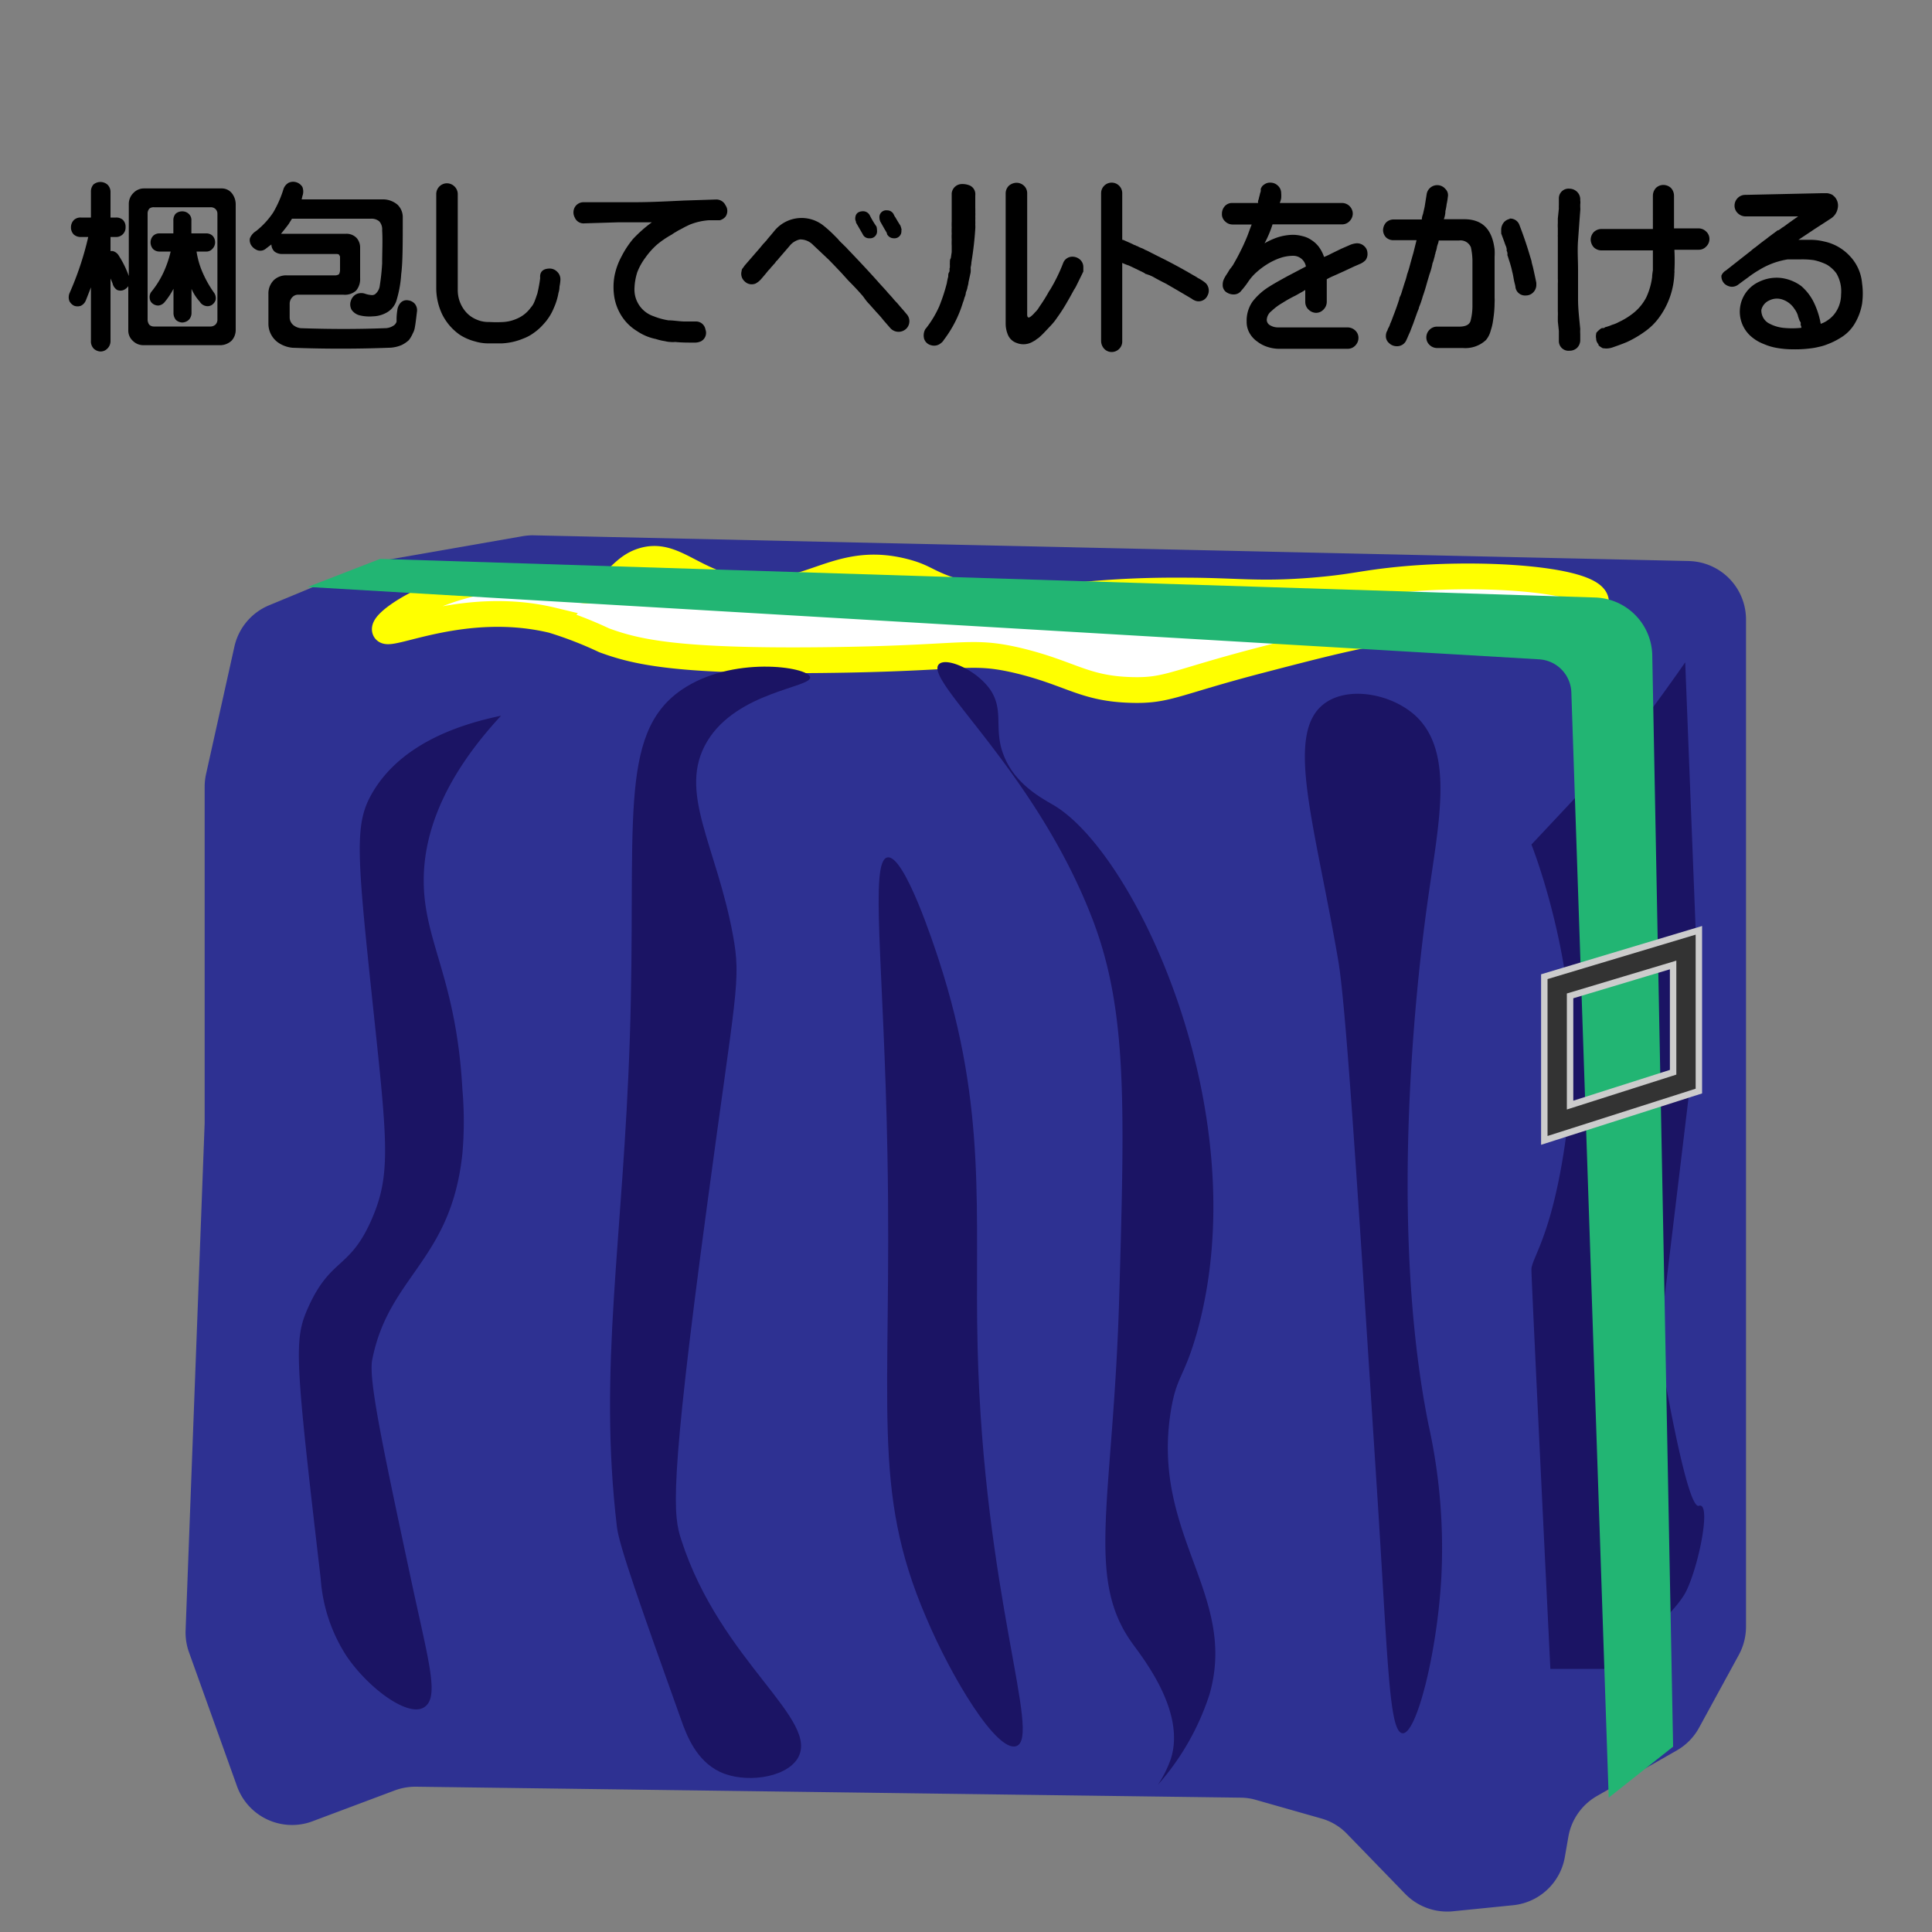 <svg xmlns="http://www.w3.org/2000/svg" viewBox="0 0 150 150"><rect x="0" y="0" width="150" height="150" fill="#808080" stroke="none"/><rect width="150" height="150" fill="none"/><path d="M40.46,41.65l-11,1.92a4.32,4.32,0,0,0-1,.29L20.88,47a4.54,4.54,0,0,0-2.68,3.2L16,60.09a4.6,4.6,0,0,0-.11,1v26.1l-1.48,39.4a4.54,4.54,0,0,0,.27,1.71l3.72,10.38a4.54,4.54,0,0,0,5.13,2.93h0a4.5,4.5,0,0,0,.74-.21L30.67,139a4.66,4.66,0,0,1,1.65-.28l64,.85a4.32,4.32,0,0,1,1.18.17l5.1,1.45a4.43,4.43,0,0,1,2,1.21l4.49,4.63a4.55,4.55,0,0,0,3.73,1.36l4.67-.47a4.54,4.54,0,0,0,4-3.72l.28-1.61a4.55,4.55,0,0,1,2.22-3.15l6.2-3.54a4.53,4.53,0,0,0,1.73-1.77l3.09-5.66a4.61,4.61,0,0,0,.55-2.18V48.1a4.54,4.54,0,0,0-4.45-4.54l-89.79-2A5.22,5.22,0,0,0,40.46,41.65Z" fill="#2e3192"/><path d="M42.9,45.08a12.83,12.83,0,0,0-5,0c-4.54.67-8.37,3.28-8,3.86s6.24-2.41,13-.78a30,30,0,0,1,4,1.55c2.58.95,5.8,1.66,17,1.54,11-.12,11.3-.84,15,0,4.25,1,5.21,2.23,9,2.32,2.76.07,3.31-.58,10-2.32,7.14-1.86,10.77-2.78,14-2.31,2.49.35,3.56,1.05,6,.77,3-.35,6.26-2,6-3.09-.4-1.67-9.15-2.32-16-1.54-2.31.26-3.06.53-6,.77-4.24.34-5.93,0-10,0-10.18-.08-12.71,1.74-18,0-2.12-.7-2.08-1.11-4-1.55-5-1.13-7.15,2.17-12,1.55-4.08-.52-5.52-3.08-8-2.32-1.79.55-2.07,2.2-4,2.32C44.83,45.92,44.46,45.43,42.9,45.08Z" fill="#fff" stroke="#ff0" stroke-miterlimit="10" stroke-width="2"/><path d="M38.9,55.57c-3.28.68-7.79,2.19-10,6-1.36,2.35-1.22,4.47,0,16,1.15,10.89,1.5,13.5,0,17-1.73,4.05-3.22,3-5,7-1.09,2.46-1,3.86,1,21a12.64,12.64,0,0,0,2,6c1.69,2.49,4.74,4.75,6,4s.39-3.48-1-10c-2.2-10.31-3.3-15.47-3-17,1.28-6.52,6.12-7.67,7-16a28.72,28.72,0,0,0,0-5c-.47-8.52-2.93-11.38-3-16C32.85,65.47,33.87,61,38.9,55.57Z" fill="#1b1464"/><path d="M52.9,53.57c-5,3.46-3.46,10.58-4,27-.51,15.7-2.47,25.62-1,38,.17,1.42,1.78,6,5,15,.4,1.12,1.14,3.12,3,4s5,.52,6-1c1.91-3-5.95-7.54-9-17-.61-1.88-1-3.78,2-26,2.22-16.6,2.67-17.4,2-21-1.3-7-4.32-11.11-2-15s8.17-4.19,8-5S56.81,50.88,52.9,53.57Z" fill="#1b1464"/><path d="M76.9,53.57c1.07,1.62.24,3,1,5,.88,2.37,3.12,3.47,4,4,6.41,3.93,15.77,24.14,11,41-1,3.47-1.56,3.26-2,6-1.54,9.61,5.24,14.25,3,22a19.79,19.79,0,0,1-4,7,9,9,0,0,0,1-2c1.18-3.66-2.15-7.81-3-9-3.68-5.12-1.45-11.1-1-27,.42-14.7.62-22-2-29-4.39-11.61-13.24-18.78-12-20C73.46,51,75.82,52,76.9,53.57Z" fill="#1b1464"/><path d="M68.9,66.57c-1.39.26-.27,8.45,0,23,.37,19.76-1.3,26,3,36,2,4.73,5.49,10.49,7,10,2-.66-2.54-11.78-3-31-.25-10.29.8-18.34-3-30C72.51,73.37,70.21,66.33,68.9,66.57Z" fill="#1b1464"/><path d="M102.9,54.57c1.87-1.31,5.15-.69,7,1,3,2.79,1.83,8.13,1,14-.43,3-3.4,24,0,41a44.24,44.24,0,0,1,1,12c-.34,5.84-1.93,12.07-3,12s-1.13-5.53-2-19c-1.61-25.07-2.42-37.61-3-41C102.05,63.77,99.68,56.83,102.9,54.57Z" fill="#1b1464"/><path d="M123.91,60.23a9.84,9.84,0,0,0,.93-.92c2.29-2.51,6-7.89,6-7.89l1.06,27.15-3.11,25.83s2.11,12.85,3.11,12.51,0,4.66-1,6.66-6,6-6,6h-4.53s-1.47-30-1.47-31,2-3,3-13-3-20-3-20" fill="#1b1464"/><path d="M124.9,139.57,122,53.79a2.66,2.66,0,0,0-2.51-2.6L23.9,45.57l5.62-2.18,94.33,3a4.58,4.58,0,0,1,4.43,4.42l1.62,84.8Z" fill="#22b573"/><path d="M119.9,88.54V75.83l12-3.6V84.71Zm2-11.22V85.8l8-2.55V74.92Z" fill="#333" stroke="#ccc" stroke-miterlimit="10" stroke-width="0.5"/><path d="M8.58,21.62v4.84a.81.81,0,0,1-.24.6.73.73,0,0,1-.53.23.81.81,0,0,1-.53-.22.8.8,0,0,1-.22-.61V22.31q-.18.47-.39,1a.79.79,0,0,1-.39.43.77.77,0,0,1-.52,0,.81.81,0,0,1-.37-.36.85.85,0,0,1,0-.6,23.88,23.88,0,0,0,1.46-4.38H6.28a.8.8,0,0,1-.56-.2.78.78,0,0,1-.21-.56.8.8,0,0,1,.21-.54.73.73,0,0,1,.56-.21h.78v-2a.83.83,0,0,1,.19-.56.84.84,0,0,1,1.09,0,.78.78,0,0,1,.24.56v2H9a.77.77,0,0,1,.55.19.76.76,0,0,1,.2.56.73.73,0,0,1-.75.76H8.58V19.5a.47.47,0,0,1,.2,0,.76.76,0,0,1,.45.36A7.59,7.59,0,0,1,10,21.43v-5.6a1.19,1.19,0,0,1,.37-.86,1.12,1.12,0,0,1,.82-.34h6A1,1,0,0,1,18,15a1.4,1.4,0,0,1,.3.82v9.83a1.22,1.22,0,0,1-.32.8,1.31,1.31,0,0,1-.83.35h-6a1.15,1.15,0,0,1-.83-.33,1.08,1.08,0,0,1-.36-.82V22.22a.92.92,0,0,1-.35.29.66.66,0,0,1-.52,0A.82.82,0,0,1,8.74,22Zm3-5.4a.56.56,0,0,0-.12.38v8.2a.7.7,0,0,0,.12.4.51.51,0,0,0,.37.15h4.4a.57.57,0,0,0,.38-.15.54.54,0,0,0,.15-.4V16.6a.5.5,0,0,0-.15-.37.52.52,0,0,0-.38-.14h-4.4A.52.52,0,0,0,11.57,16.22Zm3.29,6.18v1.87a.78.78,0,0,1-.21.56.79.79,0,0,1-.5.21.78.78,0,0,1-.5-.2.85.85,0,0,1-.19-.57V22.42a5.8,5.8,0,0,1-.66,1,.75.75,0,0,1-.49.3.7.7,0,0,1-.47-.15.58.58,0,0,1-.23-.43.66.66,0,0,1,.16-.52,7.12,7.12,0,0,0,.92-1.48,8.46,8.46,0,0,0,.55-1.61H12.4a.7.7,0,0,1-.52-.2.77.77,0,0,1-.19-.51.74.74,0,0,1,.19-.5.69.69,0,0,1,.52-.2h1.06v-1a.77.77,0,0,1,.17-.52.76.76,0,0,1,.52-.19.71.71,0,0,1,.5.19.64.64,0,0,1,.21.52v1H16a.71.71,0,0,1,.5.18.73.73,0,0,1,.2.52.7.7,0,0,1-.2.49.61.61,0,0,1-.5.22h-.74a6.58,6.58,0,0,0,.36,1.36,8.61,8.61,0,0,0,1,1.84.73.73,0,0,1,.12.56.72.72,0,0,1-.3.39.62.62,0,0,1-.49.07.7.7,0,0,1-.44-.33C15.23,23.11,15,22.75,14.86,22.4Z"/><path d="M23.42,15.48h6.24a1.76,1.76,0,0,1,1.2.41,1.34,1.34,0,0,1,.41,1c0,2,0,3.49-.12,4.39a8.85,8.85,0,0,1-.39,2.12,1.63,1.63,0,0,1-.8.9,2.26,2.26,0,0,1-1,.26,3.21,3.21,0,0,1-1.05-.08,1.09,1.09,0,0,1-.6-.41.84.84,0,0,1-.08-.68.89.89,0,0,1,.41-.54.91.91,0,0,1,.69-.05,2,2,0,0,0,.52.11.43.43,0,0,0,.26-.06,1,1,0,0,0,.36-.57,17,17,0,0,0,.2-1.83c0-.91.05-1.77,0-2.57a.92.92,0,0,0-.23-.7.94.94,0,0,0-.64-.2H22.67l-.27.43c-.19.26-.39.5-.58.74h5.05a1.08,1.08,0,0,1,.83.34,1.12,1.12,0,0,1,.26.75v2.37a1.38,1.38,0,0,1-.31.95,1.3,1.3,0,0,1-1,.32H23.11a.61.61,0,0,0-.41.19.73.73,0,0,0-.21.52v1.1a.79.79,0,0,0,.26.53,1.09,1.09,0,0,0,.6.26q3.41.12,6.53,0a1.18,1.18,0,0,0,.64-.18.55.55,0,0,0,.27-.33s0-.12,0-.2,0-.32.06-.7a1,1,0,0,1,.28-.59.64.64,0,0,1,.57-.16.81.81,0,0,1,.5.26.79.79,0,0,1,.17.64c-.07.59-.12,1-.16,1.19a1.31,1.31,0,0,1-.16.47,2.31,2.31,0,0,1-.31.53,2.28,2.28,0,0,1-.56.38,2.62,2.62,0,0,1-1,.21q-3.71.14-7.47,0a2.36,2.36,0,0,1-1.05-.36,1.79,1.79,0,0,1-.82-1.52V22.82a1.45,1.45,0,0,1,.44-1.09,1.4,1.4,0,0,1,1-.35H26a.53.53,0,0,0,.32-.09.68.68,0,0,0,.08-.29V20a.24.24,0,0,0-.07-.2c0-.06-.11-.08-.22-.08H21.92a.94.94,0,0,1-.62-.2.79.79,0,0,1-.23-.54l-.41.31a.67.67,0,0,1-.64.15,1,1,0,0,1-.51-.39.75.75,0,0,1-.11-.54,1.16,1.16,0,0,1,.48-.57,6.25,6.25,0,0,0,1.33-1.44A8.56,8.56,0,0,0,22,14.71a.88.88,0,0,1,.41-.52.84.84,0,0,1,1.07.33,1,1,0,0,1,0,.7Z"/><path d="M42.67,20.85a.81.81,0,0,1,.59.25.79.79,0,0,1,.25.57v.07h0a3.67,3.67,0,0,1-.07.51,1.67,1.67,0,0,1-.08.49A4.88,4.88,0,0,1,43,23.91a4.16,4.16,0,0,1-.86,1.32,3.92,3.92,0,0,1-.69.61,3.26,3.26,0,0,1-.81.44,4.91,4.91,0,0,1-1.67.38H37.89a3.52,3.52,0,0,1-1-.15A4.07,4.07,0,0,1,35.71,26a4.21,4.21,0,0,1-1.4-1.64,4.77,4.77,0,0,1-.44-2V15.07a.84.84,0,0,1,.83-.84.85.85,0,0,1,.59.25.82.82,0,0,1,.25.59v7.44a2.58,2.58,0,0,0,.58,1.65,2.19,2.19,0,0,0,.77.6A2.33,2.33,0,0,0,38,25a8.9,8.9,0,0,0,1.09,0,3,3,0,0,0,1-.24,2.55,2.55,0,0,0,1.12-.88,1.53,1.53,0,0,0,.3-.5c.07-.17.13-.36.21-.59a11.28,11.28,0,0,0,.22-1.2C41.89,21.1,42.16,20.86,42.67,20.85Z"/><path d="M50.92,26.32a4,4,0,0,1-1.47-.62,3.69,3.69,0,0,1-1.14-1.09,3.93,3.93,0,0,1-.61-1.52,4.88,4.88,0,0,1,0-1.61,5.25,5.25,0,0,1,.55-1.56,7.33,7.33,0,0,1,.9-1.37,10.4,10.4,0,0,1,1.46-1.29H50l-.34,0h-.33l-1.34,0-2.6.08a.74.74,0,0,1-.77-.46.83.83,0,0,1,0-.78.78.78,0,0,1,.68-.4c.33,0,.65,0,1,0l1,0h.95c.31,0,.63,0,1,0,1.29,0,2.57-.07,3.86-.13l2.47-.08a.79.79,0,0,1,.75.45.77.77,0,0,1,0,.88.88.88,0,0,1-.44.28l-.12,0-.14,0h-.6a4.91,4.91,0,0,0-1.5.35l-.35.17-.35.19a2.9,2.9,0,0,0-.34.19,3,3,0,0,0-.33.21A7.2,7.2,0,0,0,51,19a5.89,5.89,0,0,0-.89,1,4.69,4.69,0,0,0-.63,1.13,4.57,4.57,0,0,0-.22,1.26,2.18,2.18,0,0,0,1.48,2.16,5.44,5.44,0,0,0,1.15.32c.35,0,.75.07,1.19.09l.24,0,.69,0a.74.74,0,0,1,.76.62.74.74,0,0,1-.35.92,1.14,1.14,0,0,1-.45.1c-.56,0-1.07,0-1.55-.05a1.76,1.76,0,0,1-.38,0,1.89,1.89,0,0,1-.4-.06A4.33,4.33,0,0,1,50.92,26.32Z"/><path d="M59.65,21c-.17.22-.35.43-.54.65a1.52,1.52,0,0,1-.44.36.77.77,0,0,1-.84-.15.79.79,0,0,1-.25-.82.31.31,0,0,1,.09-.22l.15-.21L59,19.25l.28-.34a1.1,1.1,0,0,0,.15-.16,1,1,0,0,0,.15-.18l.29-.34.29-.35A2.73,2.73,0,0,1,64,17.57a9.33,9.33,0,0,1,.78.71l.26.26a3.55,3.55,0,0,0,.38.4l.2.2a1.83,1.83,0,0,1,.2.21c.79.82,1.57,1.65,2.33,2.5.19.22.39.43.58.64s.18.22.28.32l.28.31a4.28,4.28,0,0,0,.29.33c.09.09.18.2.27.31l.29.33.27.32a.82.82,0,0,1,0,1.06.86.86,0,0,1-1.29,0l-.53-.61a8.27,8.27,0,0,0-.55-.63l-.55-.62a2.86,2.86,0,0,1-.27-.31L67,23c-.35-.41-.73-.81-1.13-1.21l-.27-.3-.29-.32-.58-.61-.38-.39L63.11,19a1.37,1.37,0,0,0-1-.41,1.4,1.4,0,0,0-.82.52l-.82.95a1.24,1.24,0,0,1-.21.23.47.47,0,0,1-.09.12.22.22,0,0,1-.1.11,1.29,1.29,0,0,1-.2.23A1.36,1.36,0,0,1,59.65,21Zm8.44-3.11a.54.54,0,0,1-.59.61.53.53,0,0,1-.52-.32l-.52-.9,0-.07a.51.51,0,0,1-.06-.22c0-.38.2-.58.61-.59a.59.59,0,0,1,.52.32,7,7,0,0,0,.52.87A1.28,1.28,0,0,1,68.09,17.84Zm1.89,0a.54.54,0,0,1-.59.61.59.59,0,0,1-.52-.32A.32.32,0,0,0,68.8,18a.4.4,0,0,0-.07-.12l-.38-.67a.82.82,0,0,1-.07-.29.53.53,0,0,1,.59-.59.57.57,0,0,1,.52.32,1,1,0,0,0,.13.23c.11.19.24.41.39.64A2.11,2.11,0,0,1,70,17.84Z"/><path d="M75.29,14.4l0,0h0a.74.74,0,0,1,.43.76v.66c0,.11,0,.22,0,.33a.86.86,0,0,1,0,.16.49.49,0,0,1,0,.15,2.33,2.33,0,0,1,0,.33,3,3,0,0,1,0,.33,3.19,3.19,0,0,1,0,.33,2.11,2.11,0,0,1,0,.31,25.43,25.43,0,0,1-.3,2.6,1.89,1.89,0,0,1-.06.4,2.51,2.51,0,0,1,0,.39l-.17.78c0,.14-.06.27-.08.4s-.07.24-.12.38a1.05,1.05,0,0,1-.11.4,2.34,2.34,0,0,1-.12.38,9.17,9.17,0,0,1-1.45,2.86.47.47,0,0,0-.06.09.89.89,0,0,1-.22.22.81.81,0,0,1-.75.14.74.74,0,0,1-.54-.53,1,1,0,0,1,.11-.73l.07-.08a8.06,8.06,0,0,0,1-1.67,14.07,14.07,0,0,0,.59-1.8,4.64,4.64,0,0,1,.11-.51c0-.14,0-.25.07-.35s0-.29.06-.36a1.21,1.21,0,0,1,0-.18.88.88,0,0,1,0-.18c0-.16,0-.28.07-.36l.07-.48c0-.15,0-.31,0-.48a4.82,4.82,0,0,1,0-.48,4,4,0,0,1,0-.48,4.38,4.38,0,0,1,0-.46,4.61,4.61,0,0,1,0-.47c0-.14,0-.3,0-.46s0-.35,0-.47,0-.39,0-.61v-.65a.8.8,0,0,1,.75-.72A1.52,1.52,0,0,1,75.29,14.4Zm8.29,7.76a2.24,2.24,0,0,1-.19.33c-.18.33-.36.66-.56,1a13.14,13.14,0,0,1-.74,1.15,4.71,4.71,0,0,1-.51.64l-.5.53c-.11.12-.26.26-.45.43a1.57,1.57,0,0,0-.25.18l-.27.15a1.42,1.42,0,0,1-1.17.06,1.13,1.13,0,0,1-.67-.6,2.23,2.23,0,0,1-.19-.87V15a.83.83,0,0,1,.25-.58.94.94,0,0,1,.59-.23.85.85,0,0,1,.58.23.79.79,0,0,1,.25.58v9.41c0,.27.11.31.32.13s.17-.17.34-.34.23-.3.34-.46c.23-.33.43-.65.6-.95a3.21,3.21,0,0,1,.19-.31,13.07,13.07,0,0,0,1-2.05.76.76,0,0,1,.75-.5.89.89,0,0,1,.58.24.78.78,0,0,1,.24.57s0,.1,0,.18,0,.12,0,.16l-.19.39Z"/><path d="M87.13,18.62l.06,0h0l.7.31.17.09a.39.39,0,0,1,.17.07.56.56,0,0,1,.18.08l.16.07a1.6,1.6,0,0,1,.34.16,2.34,2.34,0,0,1,.34.16l.69.35c.9.44,1.79.92,2.66,1.43l.33.19a.57.57,0,0,0,.17.1l.15.09a3.31,3.31,0,0,1,.35.25.82.82,0,0,1,.14,1,.75.75,0,0,1-1,.35.89.89,0,0,1-.22-.13l-1-.59-1-.58c-.33-.16-.67-.34-1-.53l-.26-.12L89,21.28s-.07,0-.13-.07l-.13-.07L88.45,21l-.35-.17a15.88,15.88,0,0,0-.47-.22,3.47,3.47,0,0,1-.5-.2v6.08a.8.8,0,0,1-.23.59.82.82,0,0,1-.6.25.79.79,0,0,1-.57-.25.9.9,0,0,1-.24-.59V15a.82.82,0,1,1,1.64,0Z"/><path d="M95.71,20.61c.19-.33.36-.63.5-.91s.26-.51.37-.76.21-.47.3-.71.18-.5.3-.8h-1.5a.81.81,0,0,1-.56-.24.74.74,0,0,1-.25-.59A.88.88,0,0,1,95.1,16a.75.75,0,0,1,.58-.24h2a.54.54,0,0,1,0-.17,1.71,1.71,0,0,0,.08-.29,2.29,2.29,0,0,0,.07-.28,1.15,1.15,0,0,0,.06-.21.5.5,0,0,1,0-.16,1,1,0,0,1,.12-.21,1.24,1.24,0,0,1,.23-.17.74.74,0,0,1,.4-.09.83.83,0,0,1,.59.25.77.77,0,0,1,.24.55,2.48,2.48,0,0,1,0,.42,1.94,1.94,0,0,1-.11.36h4.84a.84.84,0,0,1,.83.83.85.85,0,0,1-.24.57.79.79,0,0,1-.59.26h-5.4a8.54,8.54,0,0,1-.62,1.47,5.45,5.45,0,0,1,1.07-.48,4.16,4.16,0,0,1,1.11-.18,2.87,2.87,0,0,1,.75.1,2,2,0,0,1,.7.3,2.22,2.22,0,0,1,.58.53,2.8,2.8,0,0,1,.41.79,5.1,5.1,0,0,0,.58-.27l.74-.36.71-.31a1.6,1.6,0,0,1,.49-.12.81.81,0,0,1,.61.23.75.75,0,0,1,.24.53.8.8,0,0,1-.15.55,1.34,1.34,0,0,1-.36.26l-.53.23-.79.37-.8.36a5.29,5.29,0,0,0-.53.26v1.77a.86.86,0,0,1-.25.58.8.8,0,0,1-.59.26.86.86,0,0,1-.57-.25.8.8,0,0,1-.26-.59v-.94c-.16.11-.42.25-.76.44a9.91,9.91,0,0,0-1,.56,4.37,4.37,0,0,0-.86.64.92.92,0,0,0-.37.68.49.49,0,0,0,.27.43,1.19,1.19,0,0,0,.59.16h5.43a.87.87,0,0,1,.56.22.77.77,0,0,1,.27.6.83.83,0,0,1-.22.56.8.8,0,0,1-.61.28H99.25a2.88,2.88,0,0,1-.82-.14,2.54,2.54,0,0,1-.8-.41,2,2,0,0,1-.61-.66,1.76,1.76,0,0,1-.23-.91,2.58,2.58,0,0,1,.46-1.55,4.88,4.88,0,0,1,1.22-1.11c.47-.3,1-.59,1.53-.88l1.39-.73a1,1,0,0,0-1-.83,3.21,3.21,0,0,0-1,.17,5.14,5.14,0,0,0-1,.48,5.94,5.94,0,0,0-.84.63,3.87,3.87,0,0,0-.61.69,6.5,6.5,0,0,1-.56.73.72.72,0,0,1-.62.3,1,1,0,0,1-.57-.19.67.67,0,0,1-.26-.58,1,1,0,0,1,.08-.39,2.67,2.67,0,0,1,.22-.39q.12-.18.24-.39C95.56,20.82,95.63,20.71,95.71,20.61Z"/><path d="M107.61,18.43a.84.84,0,0,1-.23-.57.93.93,0,0,1,.23-.58.82.82,0,0,1,.59-.24h2.19c0-.22.09-.39.11-.5s.09-.38.11-.49l.16-1a.83.83,0,0,1,1.45-.38.67.67,0,0,1,.19.62,4.5,4.5,0,0,1-.09.55,4.63,4.63,0,0,1-.1.55q0,.3-.12.63h1.57c1.4,0,2.18.75,2.37,2.35a4.43,4.43,0,0,1,0,.55c0,.19,0,.39,0,.61,0,.45,0,.93,0,1.44v.76c0,.17,0,.29,0,.38a3.53,3.53,0,0,1,0,.39,8.58,8.58,0,0,1-.11,1.32,4.24,4.24,0,0,1-.19.84,1.84,1.84,0,0,1-.37.74,2.34,2.34,0,0,1-1.79.62h-2a.84.84,0,0,1-.59-.24.79.79,0,0,1-.25-.59.83.83,0,0,1,.25-.59.81.81,0,0,1,.59-.24h1.7c.5,0,.79-.14.89-.43a4.67,4.67,0,0,0,.15-1.2c0-.6,0-1.2,0-1.79s0-1.24,0-1.74a5.17,5.17,0,0,0-.12-1,.87.87,0,0,0-.91-.53H111.7c0,.13-.08.29-.13.48a1.93,1.93,0,0,1-.11.43.64.64,0,0,1-.06.22.58.58,0,0,1-.05.22,2.25,2.25,0,0,1-.13.42,4.93,4.93,0,0,1-.24.87c-.08.28-.17.57-.25.86s-.15.51-.27.85a6.36,6.36,0,0,1-.29.84c0,.09-.08.24-.15.43l-.15.42-.15.42-.16.41a3.73,3.73,0,0,1-.18.43c-.07.17-.13.31-.18.41a.78.78,0,0,1-.77.5.84.84,0,0,1-.58-.24.7.7,0,0,1-.25-.58.84.84,0,0,1,.07-.32.52.52,0,0,0,.07-.15.51.51,0,0,1,.07-.15,1.53,1.53,0,0,0,.13-.32,3.24,3.24,0,0,0,.13-.31l.12-.32c.16-.41.31-.83.45-1.27,0-.11.07-.21.11-.31s.09-.25.11-.33l.2-.64a4.88,4.88,0,0,0,.19-.65c.09-.24.15-.46.2-.64.09-.33.18-.66.28-1l.25-1H108.2A.83.83,0,0,1,107.61,18.43Zm9.6-1.46a.76.76,0,0,1,.77.53c.3.78.55,1.51.76,2.22l.17.56c0,.11.07.29.13.56s.17.76.24,1.12v.16a.82.82,0,0,1-.24.58.78.78,0,0,1-.57.24.75.75,0,0,1-.81-.64c0-.11-.07-.3-.12-.56s-.06-.36-.11-.56-.05-.22-.08-.34-.12-.45-.21-.7a3.19,3.19,0,0,0-.11-.34.41.41,0,0,0,0-.18.38.38,0,0,0-.06-.16.31.31,0,0,0,0-.17.84.84,0,0,0-.05-.17c-.06-.14-.1-.26-.13-.35l-.24-.65s0,0,0,0a.49.49,0,0,0,0-.15,1,1,0,0,0,0-.15.93.93,0,0,1,.23-.58A.81.81,0,0,1,117.21,17Z"/><path d="M122.45,27a.83.83,0,0,1-.59.23.75.75,0,0,1-.83-.76v-.19c0-.06,0-.15,0-.28s0-.18,0-.3l-.08-.74q0-.12,0-.39a3.94,3.94,0,0,0,0-.4c0-.11,0-.23,0-.36s0-.2,0-.36,0-.51,0-.78V22a3,3,0,0,0,0-.35c0-.13,0-.25,0-.34v-.74c0-.06,0-.17,0-.32s0-.2,0-.35v-.68c0-.17,0-.35,0-.55s0-.13,0-.24a1.93,1.93,0,0,1,0-.23c0-.15,0-.31,0-.48a2.77,2.77,0,0,1,0-.39c0-.16,0-.28,0-.37l.08-.77a2.9,2.9,0,0,1,0-.29q0-.18,0-.27v-.21a.75.75,0,0,1,.83-.77.85.85,0,0,1,.59.25.81.81,0,0,1,.24.59v.08a1,1,0,0,1,0,.29c0,.05,0,.13,0,.24a1.15,1.15,0,0,1,0,.26c-.06.74-.11,1.5-.17,2.29s0,1.54,0,2.31,0,1.53,0,2.29.1,1.54.17,2.3a2.77,2.77,0,0,0,0,.38c0,.07,0,.2,0,.39v.08A.85.85,0,0,1,122.45,27Zm2.19-1.6a3.52,3.52,0,0,0,.52-.18,2.47,2.47,0,0,0,.53-.22,5.5,5.5,0,0,0,1.23-.78,3.78,3.78,0,0,0,.9-1.14,5.36,5.36,0,0,0,.45-1.56q0-.17.06-.54c0-.22,0-.41,0-.54,0-.34,0-.69,0-1h-4a.85.85,0,0,1-.6-.25.94.94,0,0,1-.23-.59.88.88,0,0,1,.23-.57.86.86,0,0,1,.6-.25h4V15.19a.89.89,0,0,1,.23-.59.82.82,0,0,1,.58-.24.86.86,0,0,1,.6.24.9.9,0,0,1,.23.59v2.54h1.92a.85.85,0,0,1,.58.25.77.77,0,0,1,.25.57.81.81,0,0,1-.25.59.77.77,0,0,1-.58.25H130a15.5,15.5,0,0,1,0,1.67.16.16,0,0,1,0,.11,6.15,6.15,0,0,1-1.23,3.54,4.76,4.76,0,0,1-1.09,1.05,8.31,8.31,0,0,1-1.31.77c-.2.09-.44.18-.71.28l-.37.13a1.59,1.59,0,0,1-.37.1,1.23,1.23,0,0,1-.4,0h-.07a1.57,1.57,0,0,1-.34-.23l0-.07a.77.77,0,0,1-.18-.35v-.07a.88.88,0,0,1,0-.41v-.06a1.86,1.86,0,0,1,.35-.33l.1-.05h.07l.07,0A.58.58,0,0,0,124.64,25.39Z"/><path d="M141.42,15h0l.45,0a1.25,1.25,0,0,1,.4.13l.16.14a1,1,0,0,1,.25.9,1.19,1.19,0,0,1-.54.8l-1.28.83-1.23.82h1a4.47,4.47,0,0,1,1,.13,3.77,3.77,0,0,1,2,1.14,3.48,3.48,0,0,1,.94,2.1,5.74,5.74,0,0,1,0,1.6,4.49,4.49,0,0,1-.56,1.52,3.14,3.14,0,0,1-.93,1,5.68,5.68,0,0,1-1.2.62,3.67,3.67,0,0,1-.66.2,4.94,4.94,0,0,1-.67.12,9.05,9.05,0,0,1-1.35.07,7,7,0,0,1-1.14-.09,4.47,4.47,0,0,1-1.12-.32,3.27,3.27,0,0,1-1-.6,2.55,2.55,0,0,1,.65-4.24,3.1,3.1,0,0,1,1.68-.29,3.34,3.34,0,0,1,1.58.63,4,4,0,0,1,1,1.32,6.21,6.21,0,0,1,.51,1.61,2,2,0,0,0,.56-.29,2.27,2.27,0,0,0,.48-.44,2.47,2.47,0,0,0,.54-1.55,2.73,2.73,0,0,0-.36-1.63,2.54,2.54,0,0,0-.74-.68,4.25,4.25,0,0,0-1-.35,6.28,6.28,0,0,0-1.06-.06c-.11,0-.28,0-.51,0l-.25,0-.23,0a6,6,0,0,0-2.21.82,7.88,7.88,0,0,0-.85.57l-.4.29-.39.29a.8.8,0,0,1-.55.15.93.93,0,0,1-.51-.24.83.83,0,0,1-.23-.62A.8.8,0,0,1,134,21l1.27-1,.69-.54a2.81,2.81,0,0,1,.34-.27l.34-.27.34-.26.18-.13.16-.13.7-.52a.15.15,0,0,1,.06,0l.19-.13a.81.81,0,0,1,.19-.13l.38-.28.38-.27.39-.27h-4.1a.85.85,0,0,1-.59-.25.78.78,0,0,1-.25-.59.83.83,0,0,1,.25-.59.81.81,0,0,1,.59-.24Zm-1.83,9.5a1.85,1.85,0,0,0-.27-.52,1.78,1.78,0,0,0-.92-.72,1.31,1.31,0,0,0-1,.05,1.09,1.09,0,0,0-.65.75,1.16,1.16,0,0,0,.51,1,3,3,0,0,0,1.16.39,6.74,6.74,0,0,0,1.44,0,.45.45,0,0,0-.06-.22.88.88,0,0,0,0-.23C139.74,25,139.68,24.79,139.59,24.53Z"/></svg>